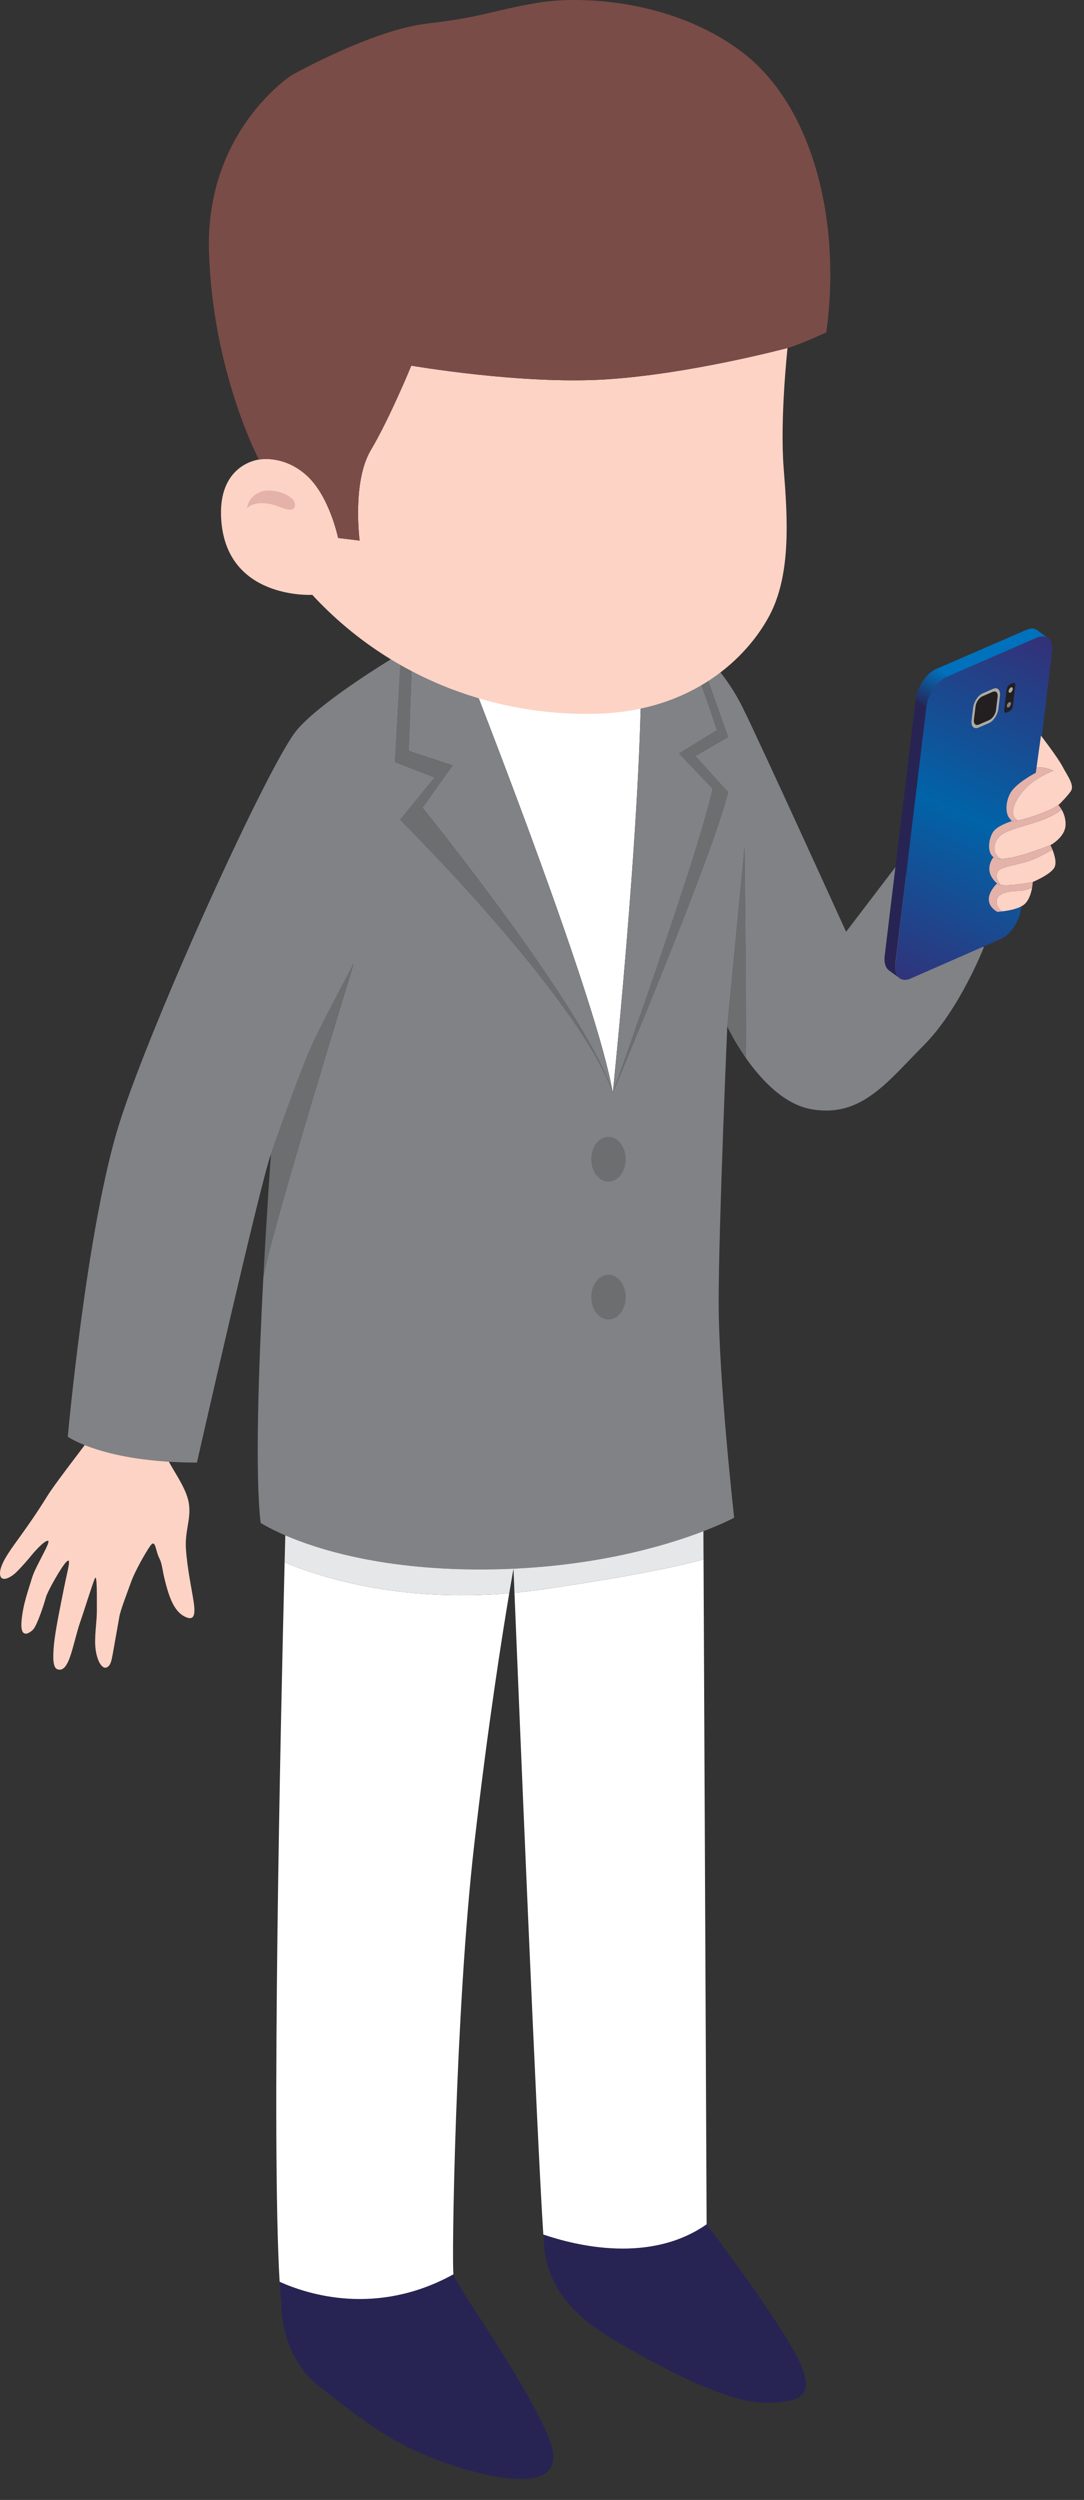 <?xml version="1.0" encoding="UTF-8" standalone="no"?>
<!DOCTYPE svg PUBLIC "-//W3C//DTD SVG 1.1//EN" "http://www.w3.org/Graphics/SVG/1.1/DTD/svg11.dtd">
<svg width="100%" height="100%" viewBox="0 0 46 106" version="1.1" xmlns="http://www.w3.org/2000/svg" xmlns:xlink="http://www.w3.org/1999/xlink" xml:space="preserve" xmlns:serif="http://www.serif.com/" style="fill-rule:evenodd;clip-rule:evenodd;stroke-linejoin:round;stroke-miterlimit:2;">
    <rect x="0" y="0" width="46" height="106" fill="#333333" stroke="none"/>
    <g transform="matrix(1,0,0,1,-1683.46,-754.117)">
        <g transform="matrix(0.692,0,0,0.692,1683.46,754.118)">
            <g transform="matrix(1,0,0,1,11.454,102.377)">
                <path d="M0,-19.172C0,-19.172 -1.5,-14.752 -1.455,-13.855C-1.41,-12.959 -0.371,-11.86 0.019,-10.695C0.409,-9.53 -0.137,-8.745 -0.053,-7.483C0.031,-6.22 0.316,-4.972 0.43,-4.17C0.545,-3.369 0.419,-3.037 -0.151,-3.338C-0.721,-3.639 -1.024,-4.344 -1.282,-5.309C-1.54,-6.275 -1.483,-6.511 -1.7,-6.934C-1.917,-7.357 -1.913,-8.101 -2.228,-7.673C-2.542,-7.244 -3.202,-6.045 -3.409,-5.464C-3.615,-4.883 -4.052,-3.769 -4.13,-3.343C-4.208,-2.917 -4.464,-1.45 -4.542,-1.024C-4.62,-0.599 -4.676,-0.303 -4.923,-0.206C-5.17,-0.109 -5.47,-0.519 -5.584,-1.261C-5.698,-2.004 -5.508,-3.021 -5.515,-3.671C-5.522,-4.32 -5.481,-6.032 -5.642,-5.653C-5.803,-5.273 -6.363,-3.473 -6.546,-2.963C-6.73,-2.453 -7,-1.246 -7.207,-0.725C-7.414,-0.203 -7.637,0 -7.921,-0.091C-8.205,-0.183 -8.223,-0.738 -8.149,-1.577C-8.075,-2.416 -7.749,-3.978 -7.525,-5.102C-7.301,-6.226 -7.061,-6.972 -7.365,-6.697C-7.669,-6.422 -8.538,-4.878 -8.641,-4.499C-8.743,-4.121 -9.177,-2.77 -9.434,-2.519C-9.691,-2.269 -10.219,-1.968 -10.136,-3.02C-10.053,-4.071 -9.708,-4.96 -9.491,-5.695C-9.275,-6.429 -8.264,-7.986 -8.524,-7.972C-8.783,-7.957 -9.413,-7.219 -9.576,-7.016C-9.739,-6.814 -10.148,-6.337 -10.486,-6.015C-10.826,-5.692 -11.46,-5.367 -11.454,-5.993C-11.449,-6.619 -10.657,-7.619 -10.192,-8.273C-9.726,-8.927 -9.191,-9.677 -8.576,-10.675C-7.961,-11.673 -5.526,-14.733 -5.329,-15.101C-5.132,-15.469 -4.541,-18.711 -4.541,-18.711L0,-19.172Z" style="fill:rgb(252,211,196);fill-rule:nonzero;"/>
            </g>
            <g transform="matrix(1,0,0,1,26.648,58.979)">
                <path d="M0,-11.338L-2.112,-8.751C-2.112,-8.751 8.87,2.125 10.929,7.986C9.398,3.023 -0.739,-9.49 -0.739,-9.49L1.109,-12.077L-1.584,-12.975L-1.359,-19.324C-1.432,-19.316 -1.478,-19.31 -1.478,-19.31C-1.478,-19.31 -1.699,-19.182 -2.055,-18.967L-2.429,-12.288L0,-11.338Z" style="fill:rgb(108,110,112);fill-rule:nonzero;"/>
            </g>
            <g transform="matrix(1,0,0,1,39.268,66.964)">
                <path d="M0,-28.525C-2.637,-28.478 -7.949,-27.956 -11.249,-27.607C-9.473,-23.109 -2.609,-5.509 -1.691,0C-1.691,0 0.414,-20.209 0,-28.525" style="fill:white;fill-rule:nonzero;"/>
            </g>
            <g transform="matrix(1,0,0,1,27.757,59.42)">
                <path d="M0,-12.519L-1.848,-9.932C-1.848,-9.932 8.289,2.581 9.82,7.544C8.902,2.035 2.038,-15.565 0.262,-20.063C-1.117,-19.918 -2.139,-19.803 -2.467,-19.766L-2.693,-13.417L0,-12.519Z" style="fill:rgb(128,130,133);fill-rule:nonzero;"/>
            </g>
            <g transform="matrix(-0.979,-0.201,-0.201,0.979,17.89,73.022)">
                <path d="M0.642,-8.855C1.006,-7.217 1.713,-2.004 1.713,-2.004C1.713,-2.004 1.276,1.35 0.642,5.534C0.775,3.023 -0.901,-14.454 -0.901,-14.454C-0.901,-14.454 0.279,-10.492 0.642,-8.855" style="fill:rgb(108,110,112);fill-rule:nonzero;"/>
            </g>
            <g transform="matrix(1,0,0,1,41.642,59.851)">
                <path d="M0,-13.689L2.059,-11.524C1.161,-7.406 -4.065,7.113 -4.065,7.113C-4.065,7.113 2.112,-7.565 3.009,-11.313L1.003,-13.531L3.009,-14.692L1.049,-20.217C0.784,-20.44 0.517,-20.635 0.251,-20.802C1.2,-18.57 2.323,-15.115 2.323,-15.115L0,-13.689Z" style="fill:rgb(108,110,112);fill-rule:nonzero;"/>
            </g>
            <g transform="matrix(1,0,0,1,37.577,38.428)">
                <path d="M0,28.537C0,28.537 5.227,14.018 6.124,9.9L4.065,7.735L6.388,6.309C6.388,6.309 5.265,2.854 4.316,0.622C3.908,0.365 3.503,0.176 3.115,0.079C2.87,0.018 2.365,0 1.691,0.012C2.105,8.328 0,28.537 0,28.537" style="fill:rgb(128,130,133);fill-rule:nonzero;"/>
            </g>
            <g transform="matrix(1,0,0,1,45.655,64.823)">
                <path d="M0,-12.906L-1.056,-1.924C-1.056,-1.924 -0.642,-1.036 0.083,0C0.116,-3.947 0,-12.906 0,-12.906" style="fill:rgb(108,110,112);fill-rule:nonzero;"/>
            </g>
            <g transform="matrix(1,0,0,1,17.148,152.512)">
                <path d="M0,-12.702C0.03,-12.196 0.064,-11.747 0.102,-11.367C0.102,-11.367 -0.004,-8.199 2.425,-6.298C4.854,-4.398 6.754,-2.814 10.028,-1.652C13.301,-0.491 18.053,0.46 16.469,-3.236C14.885,-6.932 10.873,-12.37 10.661,-13.162C5.947,-10.561 1.705,-11.932 0,-12.702" style="fill:rgb(39,36,84);fill-rule:nonzero;"/>
            </g>
            <g transform="matrix(1,0,0,1,33.318,146.594)">
                <path d="M0,-9.68C0.035,-9.153 0.065,-8.785 0.088,-8.617C0.405,-6.294 1.988,-4.604 4.312,-3.232C6.635,-1.859 11.07,0.627 13.604,0.627C16.138,0.627 16.772,0.042 15.399,-2.493C14.026,-5.027 10.014,-10.307 10.014,-10.307C6.561,-7.886 2.035,-8.985 0,-9.68" style="fill:rgb(39,36,84);fill-rule:nonzero;"/>
            </g>
            <g transform="matrix(1,0,0,1,54.947,82.788)">
                <path d="M0,-29.709L-3.062,-25.696C-3.062,-25.696 -8.244,-37.087 -9.398,-39.424C-10.114,-40.873 -11.161,-42.23 -12.256,-43.153L-10.296,-37.629L-12.302,-36.467L-10.296,-34.25C-11.193,-30.501 -17.37,-15.823 -17.37,-15.823C-19.429,-21.684 -30.411,-32.56 -30.411,-32.56L-28.299,-35.147L-30.728,-36.097L-30.354,-42.776C-31.765,-41.925 -35.398,-39.653 -36.747,-38.051C-38.437,-36.045 -45.617,-20.311 -47.623,-13.975C-49.63,-7.64 -50.791,5.243 -50.791,5.243C-50.791,5.243 -48.573,6.827 -42.871,6.827C-42.871,6.827 -38.964,-10.385 -38.331,-12.075C-38.331,-12.075 -36.589,-17.038 -35.902,-18.569C-35.216,-20.1 -33.262,-23.743 -33.262,-23.743C-33.262,-23.743 -38.425,-6.962 -38.801,-4.475C-39.08,0.847 -39.318,7.521 -38.964,10.523C-38.964,10.523 -38.46,10.853 -37.452,11.287C-35.434,12.155 -31.363,13.444 -25.026,13.374C-18.751,13.304 -14.194,11.948 -11.812,11.033C-10.586,10.562 -9.926,10.206 -9.926,10.206C-9.926,10.206 -10.876,1.758 -10.876,-2.994C-10.876,-7.745 -10.348,-19.889 -10.348,-19.889L-9.292,-30.871C-9.292,-30.871 -9.177,-21.912 -9.209,-17.965C-8.294,-16.658 -6.883,-15.115 -5.174,-14.82C-2.112,-14.292 -0.528,-16.51 1.689,-18.727C3.907,-20.945 5.385,-24.746 5.385,-24.746L0,-29.709Z" style="fill:rgb(128,130,133);fill-rule:nonzero;"/>
            </g>
            <g transform="matrix(0,-1,-1,0,37.313,69.974)">
                <path d="M-1.056,-1.056C-1.814,-1.056 -2.429,-0.583 -2.429,0C-2.429,0.583 -1.814,1.056 -1.056,1.056C-0.298,1.056 0.317,0.583 0.317,0C0.317,-0.583 -0.298,-1.056 -1.056,-1.056" style="fill:rgb(108,110,112);fill-rule:nonzero;"/>
            </g>
            <g transform="matrix(0,-1,-1,0,37.313,78.421)">
                <path d="M-1.056,-1.056C-1.814,-1.056 -2.429,-0.583 -2.429,0C-2.429,0.583 -1.814,1.056 -1.056,1.056C-0.298,1.056 0.317,0.583 0.317,0C0.317,-0.583 -0.298,-1.056 -1.056,-1.056" style="fill:rgb(108,110,112);fill-rule:nonzero;"/>
            </g>
            <g transform="matrix(1,0,0,1,17.454,141.951)">
                <path d="M0,-46.222C-0.255,-36.027 -0.813,-10.651 -0.306,-2.141C1.399,-1.371 5.641,0 10.356,-2.601C10.234,-3.057 10.461,-18.757 11.623,-28.894C12.461,-36.213 13.347,-41.793 13.774,-44.33C6.945,-43.746 2.066,-45.352 0,-46.222" style="fill:white;fill-rule:nonzero;"/>
            </g>
            <g transform="matrix(1,0,0,1,33.353,136.881)">
                <path d="M0,-39.505C-0.615,-39.415 -1.216,-39.344 -1.804,-39.289C-1.534,-32.682 -0.43,-5.893 -0.035,0.033C2,0.728 6.526,1.827 9.979,-0.593L9.79,-41.332C8.268,-40.916 5.394,-40.295 0,-39.505" style="fill:white;fill-rule:nonzero;"/>
            </g>
            <g transform="matrix(1,0,0,1,43.143,96.477)">
                <path d="M0,-0.928L-0.008,-2.656C-2.39,-1.741 -6.947,-0.385 -13.222,-0.315C-19.559,-0.245 -23.63,-1.533 -25.648,-2.402C-25.66,-1.911 -25.674,-1.352 -25.689,-0.748C-23.623,0.122 -18.744,1.728 -11.915,1.144C-11.751,0.167 -11.654,-0.361 -11.654,-0.361C-11.654,-0.361 -11.632,0.171 -11.594,1.116C-11.006,1.06 -10.405,0.989 -9.79,0.899C-4.396,0.109 -1.522,-0.512 0,-0.928" style="fill:rgb(230,231,232);fill-rule:nonzero;"/>
            </g>
            <g transform="matrix(1,0,0,1,25.222,42.81)">
                <path d="M0,-20.407C0,-20.407 -1.32,-17.186 -2.481,-15.233C-3.643,-13.279 -3.168,-9.689 -3.168,-9.689L-4.488,-9.847C-4.488,-9.847 -5.016,-12.435 -6.441,-13.702C-7.867,-14.969 -9.345,-14.652 -9.345,-14.652C-9.345,-14.652 -11.765,-14.394 -11.668,-11.22C-11.51,-6.046 -6.072,-6.363 -6.072,-6.363C-1.161,-1.057 5.412,1.082 11.352,0.923C17.291,0.765 20.617,-2.561 21.964,-5.096C23.31,-7.63 23.072,-11.115 22.835,-14.124C22.597,-17.134 23.072,-21.489 23.072,-21.489C23.072,-21.489 17.054,-19.879 11.879,-19.562C6.705,-19.245 0,-20.407 0,-20.407" style="fill:rgb(252,211,196);fill-rule:nonzero;"/>
            </g>
            <g transform="matrix(1,0,0,1,45.602,29.557)">
                <path d="M0,-26.293C-4.197,-29.54 -9.899,-29.857 -12.671,-29.382C-15.443,-28.906 -15.998,-28.51 -19.403,-28.115C-22.809,-27.718 -27.719,-24.947 -27.719,-24.947C-27.719,-24.947 -32.998,-21.568 -32.787,-14.176C-32.576,-6.784 -29.725,-1.399 -29.725,-1.399C-29.725,-1.399 -28.247,-1.716 -26.821,-0.449C-25.395,0.818 -24.868,3.406 -24.868,3.406L-23.548,3.564C-23.548,3.564 -24.023,-0.026 -22.861,-1.98C-21.7,-3.933 -20.38,-7.154 -20.38,-7.154C-20.38,-7.154 -13.674,-5.992 -8.5,-6.309C-3.326,-6.626 2.693,-8.236 2.693,-8.236C3.326,-8.395 5.069,-9.187 5.069,-9.187C6.019,-16.077 4.197,-23.046 0,-26.293" style="fill:rgb(122,76,71);fill-rule:nonzero;"/>
            </g>
            <g transform="matrix(0.094,0.996,0.996,-0.094,15.964,29.179)">
                <path d="M1.877,-0.994C1.877,-0.994 1.211,-0.891 0.966,-0.113C0.721,0.666 1.361,1.958 1.877,1.949C2.394,1.94 2.231,1.479 1.938,0.91C1.646,0.34 1.481,-0.559 1.877,-0.994" style="fill:rgb(228,178,168);fill-rule:nonzero;"/>
            </g>
            <g transform="matrix(-9.605,20.244,-20.244,-9.605,64.338,39.757)">
                <path d="M-0.021,0.035C-0.019,0.037 -0.017,0.04 -0.014,0.043L0.189,0.221C0.211,0.24 0.255,0.246 0.288,0.236L0.958,0.011C0.96,0.011 0.962,0.01 0.964,0.009C0.97,0.007 0.974,0.004 0.978,0.001C0.984,-0.004 0.987,-0.009 0.989,-0.015C0.991,-0.024 0.988,-0.034 0.978,-0.043L0.774,-0.22C0.753,-0.239 0.708,-0.246 0.676,-0.235L0.005,-0.011C-0.014,-0.005 -0.024,0.006 -0.026,0.018C-0.026,0.022 -0.025,0.027 -0.023,0.031C-0.023,0.032 -0.022,0.033 -0.021,0.035Z" style="fill:url(#_Linear1);fill-rule:nonzero;"/>
            </g>
            <g transform="matrix(1,0,0,1,62.948,41.365)">
                <path d="M0,-2.778C0.24,-2.883 0.448,-2.875 0.608,-2.783L0.608,-2.785L0.688,-2.727L0.717,-2.705L1.27,-2.303L1.27,-2.301C1.165,-2.364 1.04,-2.391 0.896,-2.37C0.818,-2.36 0.738,-2.34 0.652,-2.302L0.402,-2.193L-4.893,0.105L-5.546,-0.371L0,-2.778Z" style="fill:rgb(0,113,188);fill-rule:nonzero;"/>
            </g>
            <g transform="matrix(2.06,1.504,1.504,-2.06,55.951,41.415)">
                <path d="M0.394,-0.404L0.711,-0.404C0.565,-0.142 0.551,0.25 0.679,0.469L0.362,0.468C0.234,0.25 0.249,-0.142 0.394,-0.404Z" style="fill:url(#_Linear2);fill-rule:nonzero;"/>
            </g>
            <g transform="matrix(1,0,0,1,54.251,44.18)">
                <path d="M0,14.394L1.904,-1.34L2.557,-0.865L0.652,14.87C0.647,14.918 0.648,14.96 0.647,15.006C0.641,15.139 0.647,15.264 0.674,15.37C0.714,15.529 0.79,15.649 0.891,15.732L0.89,15.734L0.22,15.246L0.222,15.245C0.043,15.084 -0.048,14.788 0,14.394" style="fill:rgb(39,36,84);fill-rule:nonzero;"/>
            </g>
            <g transform="matrix(1,0,0,1,60.26,44.304)">
                <path d="M0,-1.821C-0.279,-1.7 -0.54,-1.311 -0.582,-0.959L-0.682,-0.15C-0.723,0.204 -0.532,0.397 -0.253,0.277L0.381,0.002C0.659,-0.119 0.92,-0.509 0.963,-0.865L1.06,-1.671C1.103,-2.024 0.914,-2.218 0.635,-2.097L0,-1.821Z" style="fill:rgb(173,172,160);fill-rule:nonzero;"/>
            </g>
            <g transform="matrix(1,0,0,1,61.079,43.286)">
                <path d="M0,0.216C-0.031,0.47 -0.219,0.748 -0.416,0.833L-1.05,1.109C-1.25,1.196 -1.386,1.059 -1.355,0.805L-1.256,-0.003C-1.226,-0.255 -1.041,-0.533 -0.84,-0.62L-0.206,-0.895C-0.008,-0.98 0.128,-0.843 0.098,-0.591L0,0.216Z" style="fill:rgb(35,31,32);fill-rule:nonzero;"/>
            </g>
            <g transform="matrix(1,0,0,1,62.108,42.234)">
                <path d="M0,1.041C-0.016,1.167 -0.108,1.304 -0.208,1.348L-0.376,1.421C-0.475,1.464 -0.544,1.397 -0.529,1.271L-0.376,0.002C-0.359,-0.125 -0.266,-0.264 -0.167,-0.307L0.001,-0.38C0.1,-0.423 0.169,-0.354 0.154,-0.228L0,1.041Z" style="fill:rgb(35,31,32);fill-rule:nonzero;"/>
            </g>
            <g transform="matrix(-0.398,-0.917,-0.917,0.398,61.879,42.186)">
                <path d="M-0.125,-0.191C-0.202,-0.145 -0.263,-0.048 -0.264,0.029C-0.265,0.102 -0.204,0.127 -0.125,0.081C-0.048,0.035 0.015,-0.061 0.015,-0.135C0.015,-0.211 -0.05,-0.234 -0.125,-0.191" style="fill:rgb(173,172,160);fill-rule:nonzero;"/>
            </g>
            <g transform="matrix(-0.4,-0.917,-0.917,0.4,61.769,43.09)">
                <path d="M-0.125,-0.191C-0.202,-0.144 -0.263,-0.048 -0.263,0.026C-0.262,0.1 -0.201,0.125 -0.125,0.082C-0.048,0.036 0.012,-0.059 0.013,-0.137C0.012,-0.209 -0.049,-0.234 -0.125,-0.191" style="fill:rgb(128,130,133);fill-rule:nonzero;"/>
            </g>
            <g transform="matrix(1,0,0,1,61.258,50.936)">
                <path d="M0,0.353C0.354,-0.063 1.371,-0.244 2.546,-0.658C3.245,-0.904 3.635,-1.165 3.84,-1.339C3.967,-1.122 4.106,-0.789 4.085,-0.371C4.047,0.373 3.159,0.847 3.159,0.847C3.159,0.847 1.092,1.687 0.106,1.692C-0.432,1.333 -0.353,0.768 0,0.353" style="fill:rgb(252,211,196);fill-rule:nonzero;"/>
            </g>
            <g transform="matrix(1,0,0,1,62.048,51.579)">
                <path d="M0,-1.267C0.353,-1.206 2.133,-1.788 2.703,-2.165C2.774,-2.213 2.849,-2.264 2.926,-2.317C2.886,-2.277 2.859,-2.251 2.859,-2.251C2.859,-2.251 2.951,-2.151 3.05,-1.982C2.845,-1.808 2.455,-1.547 1.757,-1.301C0.582,-0.888 -0.436,-0.706 -0.79,-0.29C-1.143,0.125 -1.222,0.69 -0.683,1.049C-0.88,1.05 -1.038,1.021 -1.123,0.942C-1.529,0.633 -1.424,-0.125 -1.178,-0.56C-0.932,-0.995 0,-1.267 0,-1.267" style="fill:rgb(228,178,168);fill-rule:nonzero;"/>
            </g>
            <g transform="matrix(1,0,0,1,62.975,47.125)">
                <path d="M0,1.096C0.656,0.464 1.606,0.099 1.606,0.099C1.275,-0.08 0.851,-0.115 0.591,-0.118L0.86,-2.052C0.86,-2.052 1.9,-0.705 2.19,-0.145C2.481,0.415 2.945,0.994 2.685,1.362C2.482,1.648 2.141,1.997 1.999,2.138C1.922,2.19 1.848,2.241 1.776,2.289C1.321,2.591 0.102,3.017 -0.553,3.148C-1.228,2.794 -0.655,1.727 0,1.096" style="fill:rgb(252,211,196);fill-rule:nonzero;"/>
            </g>
            <g transform="matrix(1,0,0,1,64.581,50.107)">
                <path d="M0,-2.883C0,-2.883 -0.95,-2.518 -1.606,-1.886C-2.261,-1.255 -2.834,-0.188 -2.159,0.166C-2.323,0.198 -2.462,0.217 -2.533,0.205L-2.707,-0.012C-2.881,-0.229 -2.964,-0.876 -2.631,-1.5C-2.299,-2.124 -1.063,-2.758 -1.063,-2.758L-1.015,-3.1C-0.755,-3.097 -0.331,-3.062 0,-2.883" style="fill:rgb(228,178,168);fill-rule:nonzero;"/>
            </g>
            <g transform="matrix(1,0,0,1,61.254,53.05)">
                <path d="M0,0.278C0.196,0.094 0.727,0.01 1.565,-0.21C2.184,-0.373 2.934,-0.788 3.284,-0.994C3.413,-0.672 3.575,-0.144 3.382,0.144C3.092,0.574 2.078,0.991 2.078,0.991C2.078,0.991 0.687,1.272 0.109,1.168C-0.183,0.828 -0.196,0.461 0,0.278" style="fill:rgb(252,211,196);fill-rule:nonzero;"/>
            </g>
            <g transform="matrix(1,0,0,1,64.417,54.217)">
                <path d="M0,-2.434C0,-2.434 0.057,-2.321 0.121,-2.161C-0.229,-1.955 -0.979,-1.54 -1.598,-1.377C-2.436,-1.157 -2.966,-1.073 -3.163,-0.889C-3.358,-0.706 -3.346,-0.339 -3.053,0C-3.152,-0.018 -3.233,-0.044 -3.273,-0.087C-4.197,-0.893 -3.492,-1.696 -3.492,-1.696C-2.98,-1.221 0,-2.434 0,-2.434" style="fill:rgb(228,178,168);fill-rule:nonzero;"/>
            </g>
            <g transform="matrix(1,0,0,1,61.208,55.277)">
                <path d="M0,-0.326C0.19,-0.584 0.789,-0.694 1.243,-0.688C1.507,-0.685 1.844,-0.796 2.083,-0.89C2.031,-0.59 1.914,-0.164 1.648,0.097C1.339,0.4 0.644,0.519 0.243,0.564C-0.084,0.38 -0.19,-0.068 0,-0.326" style="fill:rgb(252,211,196);fill-rule:nonzero;"/>
            </g>
            <g transform="matrix(1,0,0,1,63.333,55.869)">
                <path d="M0,-1.829C0,-1.829 -0.007,-1.683 -0.041,-1.483C-0.281,-1.388 -0.618,-1.277 -0.882,-1.28C-1.336,-1.286 -1.935,-1.176 -2.125,-0.918C-2.314,-0.661 -2.208,-0.212 -1.881,-0.028C-2.057,-0.008 -2.181,0 -2.181,0C-3.337,-0.7 -2.188,-1.739 -2.188,-1.739C-1.914,-1.439 0,-1.829 0,-1.829" style="fill:rgb(228,178,168);fill-rule:nonzero;"/>
            </g>
        </g>
    </g>
    <defs>
        <linearGradient id="_Linear1" x1="0" y1="0" x2="1" y2="0" gradientUnits="userSpaceOnUse" gradientTransform="matrix(1,0,0,-1,0,4.0638e-05)"><stop offset="0" style="stop-color:rgb(50,50,122);stop-opacity:1"/><stop offset="0.51" style="stop-color:rgb(1,99,168);stop-opacity:1"/><stop offset="1" style="stop-color:rgb(50,50,122);stop-opacity:1"/></linearGradient>
        <linearGradient id="_Linear2" x1="0" y1="0" x2="1" y2="0" gradientUnits="userSpaceOnUse" gradientTransform="matrix(0.157,-0.988,-0.988,-0.157,0.433,0.508)"><stop offset="0" style="stop-color:rgb(0,113,188);stop-opacity:1"/><stop offset="1" style="stop-color:rgb(39,36,84);stop-opacity:1"/></linearGradient>
    </defs>
</svg>

